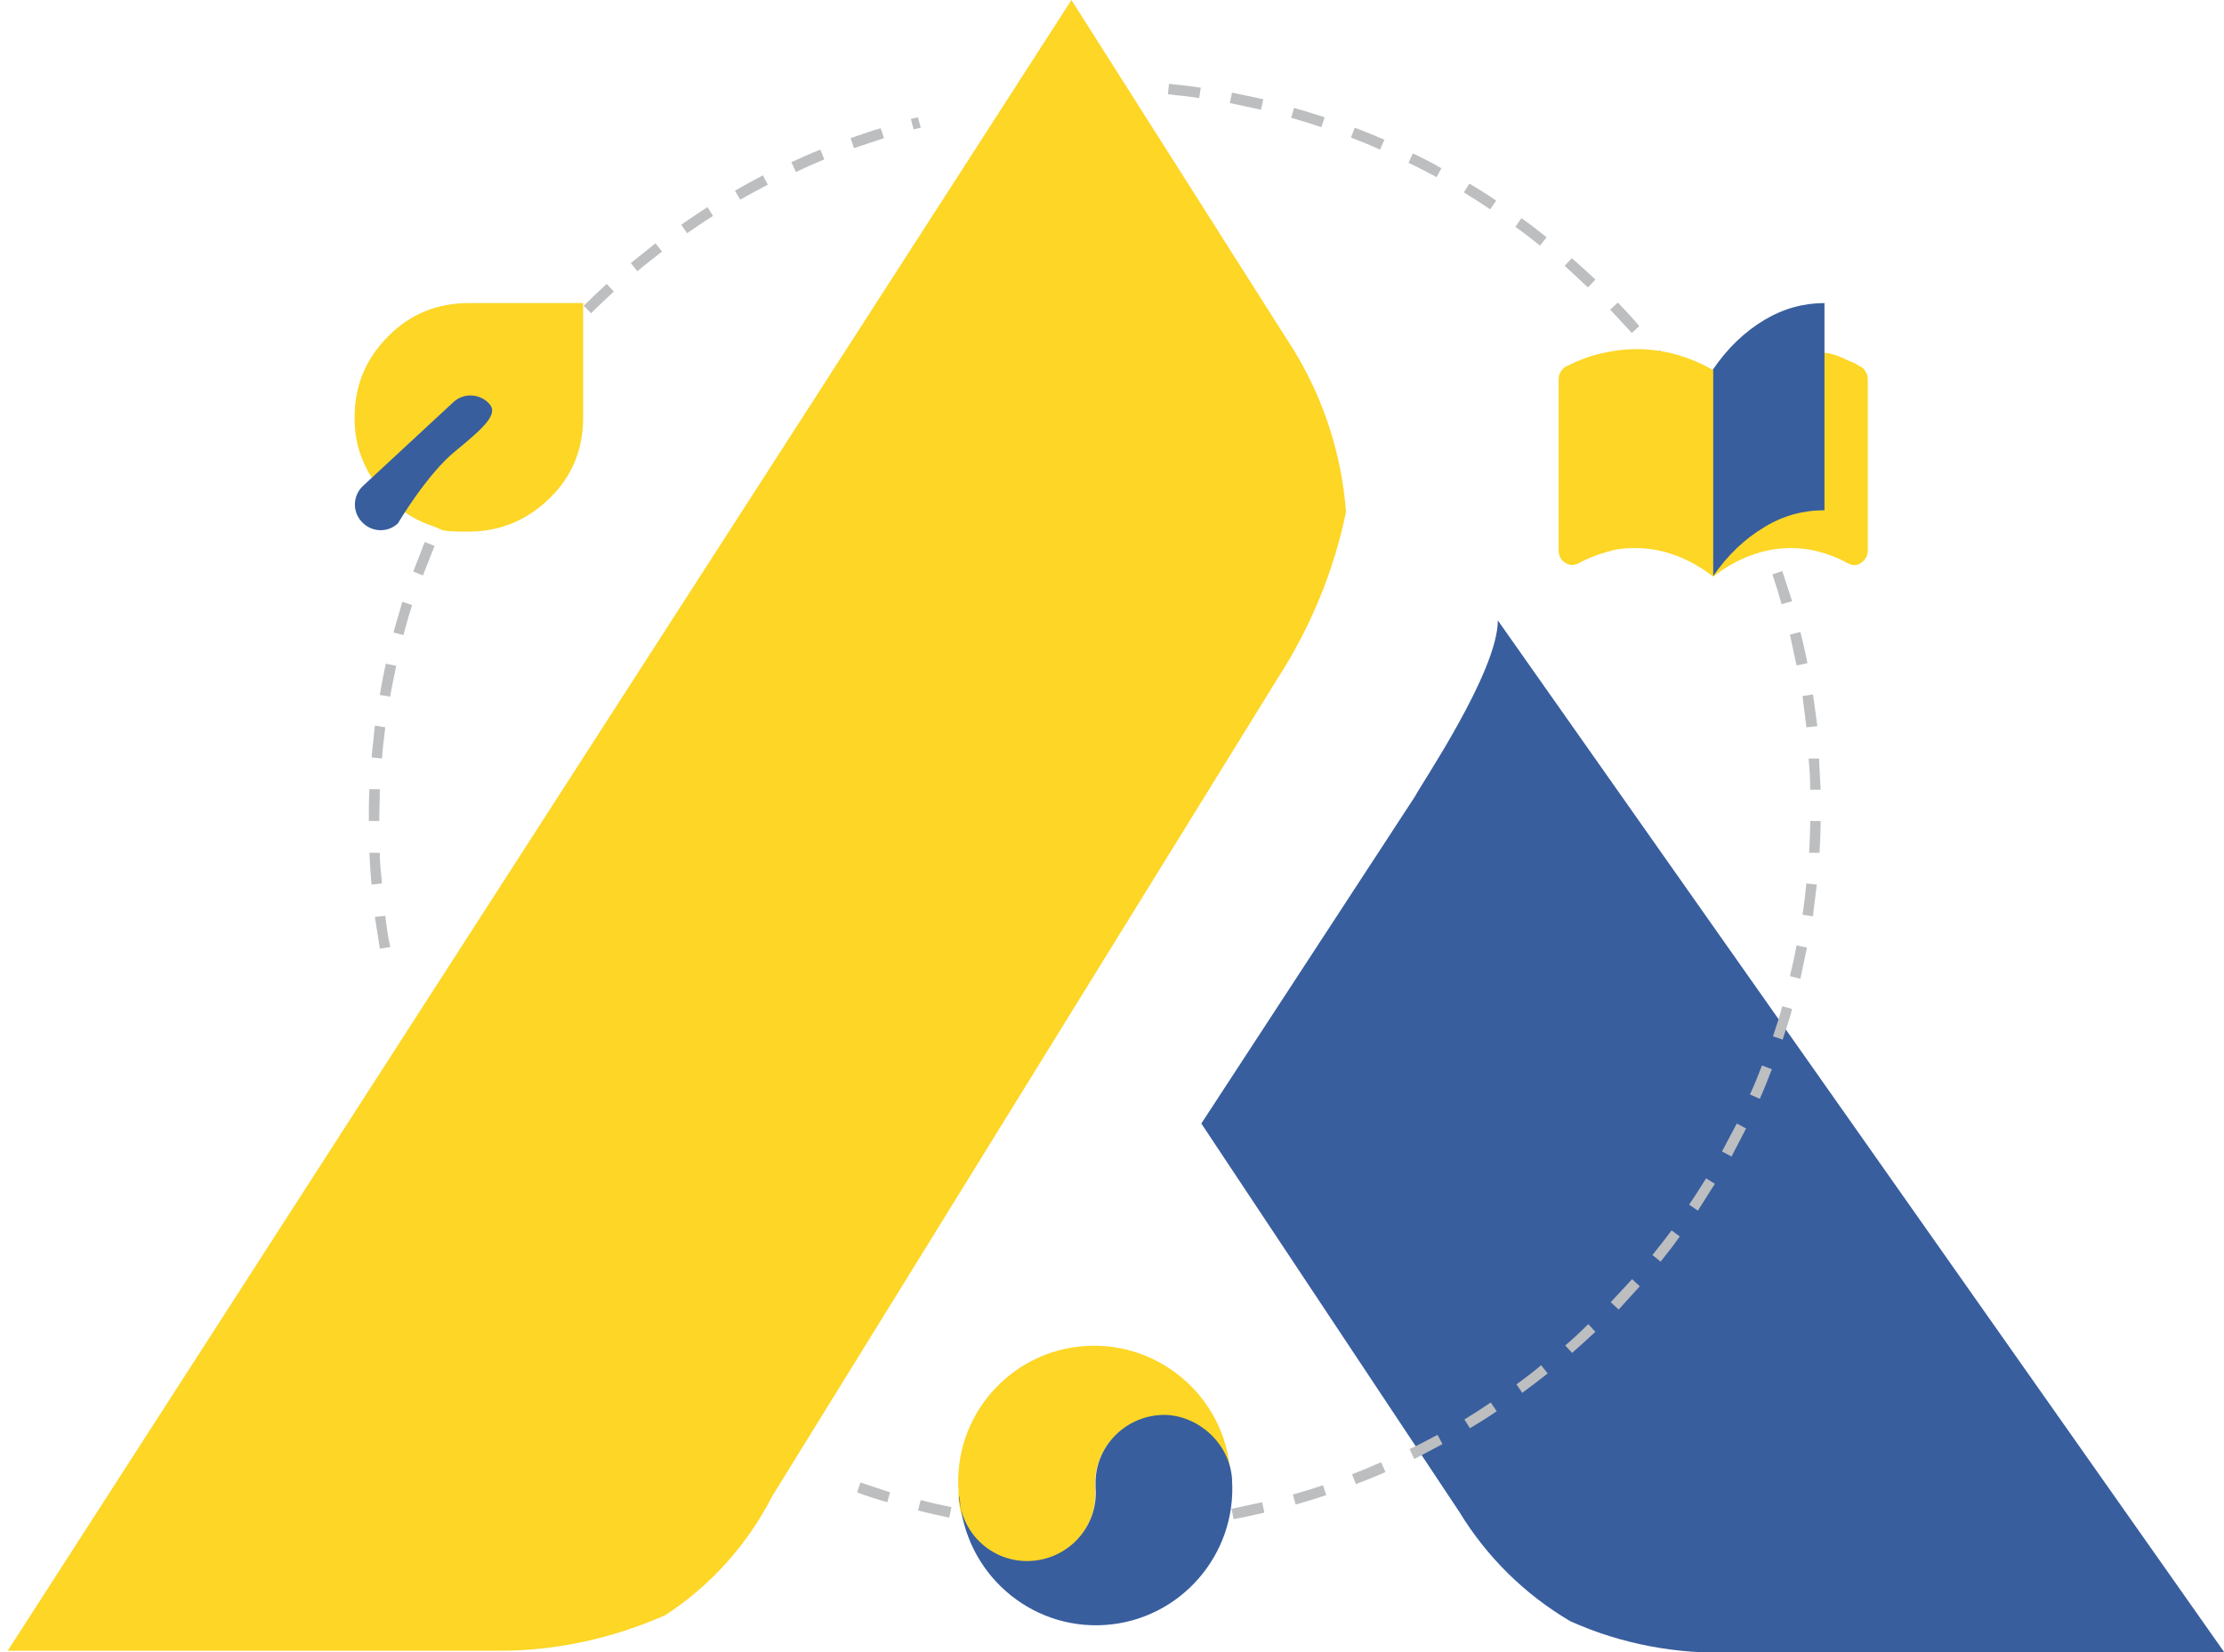 <?xml version="1.0" encoding="UTF-8"?>
<svg xmlns="http://www.w3.org/2000/svg" id="uuid-e069059b-b84b-409e-b0ec-2df6288813c9" data-name="Layer 1" viewBox="0 0 405.8 301.5">
  <g>
    <path d="M405.8,301.5h-89.5c-10.2.4-20.5-1.5-29.8-5.7-8.3-4.9-15.2-11.7-20.2-19.9l-47.1-70.9,39-59.7c.9-1.9,15.1-22.7,15.1-32.1l132.5,188.2Z" style="fill: #385e9e; stroke-width: 0px;"></path>
    <path d="M236.2,64.1c5.4,8.9,8.6,18.9,9.4,29.3-2.2,10.7-6.4,20.9-12.3,30.1l-92.4,149.5c-4.5,8.8-11.2,16.3-19.5,21.7-9.5,4.2-19.8,6.5-30.2,6.5H1.4L195.5,0l40.7,64.1Z" style="fill: #fdd626; stroke-width: 0px;"></path>
  </g>
  <path d="M69.3,173c-.3-1.9-.6-3.8-.9-5.7l1.9-.2c.2,1.9.5,3.8.9,5.7l-1.9.3ZM67.8,161.4c-.2-1.9-.3-3.9-.4-5.8h1.9c0,1.8.2,3.7.4,5.6l-1.9.2ZM69.2,149.8h-1.9c0-1.9,0-3.9.1-5.8h1.9c0,2-.1,3.9-.1,5.8ZM69.7,138.4l-1.9-.2c.2-1.9.4-3.9.6-5.8l1.9.3c-.2,1.9-.5,3.8-.6,5.7ZM71.2,127.1l-1.9-.3c.3-1.9.7-3.8,1.1-5.7l1.9.4c-.4,1.9-.8,3.7-1.1,5.6ZM73.7,115.9l-1.9-.5c.5-1.9,1.1-3.7,1.6-5.6l1.8.6c-.6,1.8-1.1,3.7-1.6,5.5ZM77.2,105l-1.8-.7c.7-1.8,1.4-3.6,2.1-5.4l1.8.7c-.7,1.8-1.4,3.5-2.1,5.3ZM81.6,94.4l-1.7-.8c.8-1.7,1.7-3.5,2.6-5.2l1.7.9c-.9,1.7-1.7,3.4-2.6,5.1ZM86.9,84.3l-1.7-1c1-1.7,2-3.3,3-5l1.6,1c-1,1.6-2,3.2-3,4.9ZM93.1,74.7l-1.6-1.1c1.1-1.6,2.3-3.1,3.5-4.7l1.5,1.2c-1.2,1.5-2.3,3-3.4,4.6ZM100.1,65.6l-1.5-1.2c1.2-1.5,2.5-2.9,3.8-4.3l1.4,1.3c-1.3,1.4-2.6,2.8-3.8,4.3ZM107.9,57.2l-1.4-1.4c1.4-1.4,2.8-2.7,4.2-4l1.3,1.4c-1.4,1.3-2.8,2.6-4.1,3.9ZM116.3,49.5l-1.2-1.5c1.5-1.2,3-2.4,4.5-3.6l1.2,1.5c-1.5,1.2-3,2.3-4.5,3.6ZM125.4,42.6l-1.1-1.6c1.6-1.1,3.2-2.2,4.8-3.2l1,1.6c-1.6,1-3.2,2.1-4.8,3.2ZM135.1,36.5l-1-1.7c1.7-1,3.4-1.9,5.1-2.8l.9,1.7c-1.7.9-3.4,1.8-5,2.7ZM145.2,31.3l-.8-1.7c1.7-.8,3.5-1.6,5.3-2.3l.7,1.8c-1.8.7-3.5,1.5-5.2,2.3ZM155.8,27l-.6-1.8c1.8-.6,3.7-1.3,5.5-1.8l.6,1.8c-1.8.6-3.6,1.2-5.4,1.8ZM166.7,23.6l-.5-1.9c.4-.1.9-.2,1.3-.3l.5,1.9c-.4.1-.9.2-1.3.3Z" style="fill: #bcbec0; stroke-width: 0px;"></path>
  <path d="M202,279.6v-1.9c1.9,0,3.8-.1,5.7-.2v1.9c-1.8.1-3.8.2-5.7.2ZM196.2,279.5c-1.9,0-3.9-.1-5.8-.3v-1.9c2,.1,3.9.2,5.8.3v1.9ZM213.6,278.9l-.2-1.9c1.9-.2,3.8-.4,5.7-.7l.3,1.9c-1.9.3-3.8.5-5.8.7ZM184.7,278.7c-1.9-.2-3.8-.5-5.8-.8l.3-1.9c1.9.3,3.8.6,5.7.8l-.2,1.9ZM225.1,277.2l-.4-1.9c1.9-.4,3.7-.8,5.6-1.2l.4,1.9c-1.9.4-3.8.9-5.7,1.2ZM173.2,276.9c-1.9-.4-3.8-.8-5.7-1.3l.5-1.9c1.8.5,3.7.9,5.6,1.3l-.4,1.9ZM236.4,274.5l-.5-1.8c1.8-.5,3.7-1.1,5.5-1.7l.6,1.8c-1.8.6-3.7,1.2-5.5,1.7ZM161.9,274.1c-1.8-.5-3.7-1.1-5.5-1.8l.6-1.8c1.8.6,3.6,1.2,5.4,1.8l-.5,1.8ZM247.4,270.8l-.7-1.8c1.8-.7,3.5-1.4,5.3-2.2l.8,1.8c-1.8.8-3.6,1.5-5.4,2.2ZM258,266.1l-.8-1.7c1.7-.8,3.4-1.7,5.1-2.6l.9,1.7c-1.7.9-3.4,1.8-5.1,2.7ZM268.2,260.6l-1-1.6c1.6-1,3.2-2,4.8-3.1l1.1,1.6c-1.6,1.1-3.2,2.1-4.9,3.1ZM277.8,254.2l-1.1-1.6c1.5-1.1,3.1-2.3,4.5-3.5l1.2,1.5c-1.5,1.2-3.1,2.4-4.6,3.5ZM286.9,246.9l-1.3-1.4c1.4-1.2,2.8-2.5,4.2-3.9l1.3,1.4c-1.4,1.3-2.8,2.6-4.3,3.9ZM295.3,238.9l-1.4-1.3c1.3-1.4,2.6-2.8,3.9-4.2l1.4,1.3c-1.3,1.4-2.6,2.9-3.9,4.3ZM303,230.2l-1.5-1.2c1.2-1.5,2.4-3,3.5-4.5l1.5,1.1c-1.1,1.6-2.3,3.1-3.5,4.6ZM309.8,220.9l-1.6-1.1c1.1-1.6,2.1-3.2,3.1-4.8l1.6,1c-1,1.6-2.1,3.3-3.1,4.9ZM315.9,211l-1.7-.9c.9-1.7,1.8-3.4,2.7-5.1l1.7.9c-.9,1.7-1.8,3.5-2.7,5.2ZM321.1,200.5l-1.8-.8c.8-1.7,1.5-3.5,2.2-5.3l1.8.7c-.7,1.8-1.4,3.6-2.2,5.4ZM325.3,189.7l-1.8-.6c.6-1.8,1.2-3.6,1.7-5.5l1.8.5c-.5,1.9-1.1,3.7-1.7,5.5ZM328.5,178.6l-1.9-.5c.4-1.8.9-3.7,1.2-5.6l1.9.4c-.4,1.9-.8,3.8-1.2,5.7ZM330.8,167.2l-1.9-.3c.3-1.9.5-3.8.7-5.7l1.9.2c-.2,1.9-.5,3.8-.7,5.8ZM332,155.6h-1.9c.1-2,.2-3.9.2-5.8h1.9c0,2-.1,3.9-.2,5.8ZM330.3,144.1c0-1.9-.1-3.8-.3-5.7h1.9c.1,1.8.2,3.7.3,5.7h-1.9ZM329.6,132.7c-.2-1.9-.5-3.8-.7-5.7l1.9-.3c.3,1.9.5,3.8.8,5.8l-1.9.2ZM327.8,121.4c-.4-1.9-.8-3.7-1.2-5.6l1.9-.5c.5,1.9.9,3.8,1.3,5.7l-1.9.4ZM325.1,110.3c-.5-1.8-1.1-3.7-1.7-5.5l1.8-.6c.6,1.8,1.2,3.7,1.8,5.5l-1.8.5ZM321.4,99.5c-.7-1.8-1.4-3.5-2.2-5.3l1.8-.8c.8,1.8,1.5,3.6,2.2,5.3l-1.8.7ZM316.8,89c-.8-1.7-1.7-3.4-2.7-5.1l1.7-.9c.9,1.7,1.8,3.4,2.7,5.1l-1.7.9ZM311.3,79c-1-1.6-2-3.2-3.1-4.8l1.6-1.1c1.1,1.6,2.1,3.2,3.1,4.9l-1.6,1ZM304.9,69.6c-1.1-1.5-2.3-3-3.5-4.5l1.5-1.2c1.2,1.5,2.4,3,3.5,4.6l-1.5,1.1ZM297.7,60.7c-1.3-1.4-2.6-2.8-3.9-4.2l1.4-1.3c1.3,1.4,2.7,2.8,3.9,4.3l-1.4,1.3ZM289.7,52.4c-1.4-1.3-2.8-2.6-4.2-3.9l1.3-1.4c1.5,1.3,2.9,2.6,4.3,3.9l-1.3,1.4ZM281.1,44.9c-1.5-1.2-3-2.4-4.6-3.5l1.1-1.6c1.6,1.1,3.1,2.3,4.6,3.5l-1.2,1.5ZM271.9,38.2c-1.6-1.1-3.2-2.1-4.8-3.1l1-1.6c1.7,1,3.3,2,4.9,3.1l-1.1,1.6ZM262.1,32.3c-1.7-.9-3.4-1.8-5.1-2.6l.8-1.7c1.7.8,3.5,1.7,5.2,2.7l-.9,1.7ZM251.8,27.3c-1.7-.8-3.5-1.5-5.3-2.2l.7-1.8c1.8.7,3.6,1.4,5.4,2.2l-.8,1.8ZM241.1,23.2c-1.8-.6-3.7-1.2-5.5-1.7l.5-1.8c1.9.5,3.7,1.1,5.6,1.7l-.6,1.8ZM230,20c-1.8-.4-3.7-.8-5.6-1.2l.4-1.9c1.9.4,3.8.8,5.7,1.2l-.4,1.9ZM218.8,17.9c-1.9-.3-3.8-.5-5.7-.7l.2-1.9c1.9.2,3.9.4,5.8.7l-.3,1.9Z" style="fill: #bcbec0; stroke-width: 0px;"></path>
  <g>
    <path d="M334.5,64.7c1.6.4,2.4,1,3,1.2s1.2.5,1.8.9c.5.2.8.5,1.1,1s.4.9.4,1.4v31.2c0,1-.4,1.7-1.2,2.3s-1.7.5-2.6,0c-1.6-.9-3.2-1.5-5-2s-3.5-.7-5.3-.7c-2.6,0-5,.5-7.4,1.4-2.4.9-4.6,2.2-6.7,3.8-2.1-1.6-4.3-2.9-6.7-3.8s-4.9-1.4-7.4-1.4-3.6.2-5.3.7-3.4,1.1-5,2c-.9.5-1.8.5-2.6,0s-1.2-1.3-1.2-2.3v-31.2c0-.5.1-.9.4-1.4s.6-.8,1.1-1c2-1,4-1.8,6.2-2.3,2.1-.5,4.3-.8,6.5-.8s4.9.3,7.3,1,4.6,1.6,6.8,2.9c6.4-2.2,14.9-4.7,22-2.9Z" style="fill: #fdd626; stroke-width: 0px;"></path>
    <path d="M312.5,67.5c2.7-4,5.9-7,9.4-9.1s7.2-3.1,11-3.1v37.8c-3.9,0-7.6,1-11,3.1-3.5,2.1-6.6,5-9.3,8.9v-37.6Z" style="fill: #385e9e; stroke-width: 0px;"></path>
  </g>
  <g>
    <path d="M68.6,88.3c-1.2-1.7-2.2-3.5-2.9-5.6-.7-2.1-1-4.2-1-6.5,0-5.8,2-10.7,6.1-14.8,4-4.1,9-6.1,14.7-6.1h20.9v20.9c0,5.8-2,10.7-6.1,14.7-4.1,4-9,6.1-14.8,6.1s-4.4-.3-6.5-1-3.9-1.6-5.6-2.9l-4.9-4.9Z" style="fill: #fdd626; stroke-width: 0px;"></path>
    <path d="M66,95.2c-1.8-1.9-1.6-4.9.3-6.6l16.4-15.2c1.9-1.8,4.9-1.6,6.6.3s-1.1,4.4-6.2,8.6c-5.2,4.2-10.5,13.2-10.5,13.2-1.9,1.8-4.9,1.6-6.6-.3Z" style="fill: #385e9e; stroke-width: 0px;"></path>
  </g>
  <g>
    <path d="M224.7,270c-.5-6.9-6.4-12.1-13.3-11.6-6.4.4-11.4,5.7-11.6,12v1.3c.5,6.9-4.7,12.8-11.6,13.3-6.9.5-12.8-4.7-13.3-11.6v-1.3c-1-13.7,9.4-25.6,23.1-26.5,13.7-.9,25.6,9.5,26.5,23.2v1.3Z" style="fill: #fdd626; stroke-width: 0px;"></path>
    <path d="M175,273.2c.5,6.9,6.4,12.1,13.3,11.6s12.1-6.4,11.6-13.3v-1.3c.2-6.3,5.2-11.5,11.6-12s12.8,4.7,13.3,11.6v.2c.9,13.7-9.5,25.6-23.2,26.5s-25.5-9.5-26.5-23.2v-.3Z" style="fill: #385e9e; stroke-width: 0px;"></path>
  </g>
</svg>
